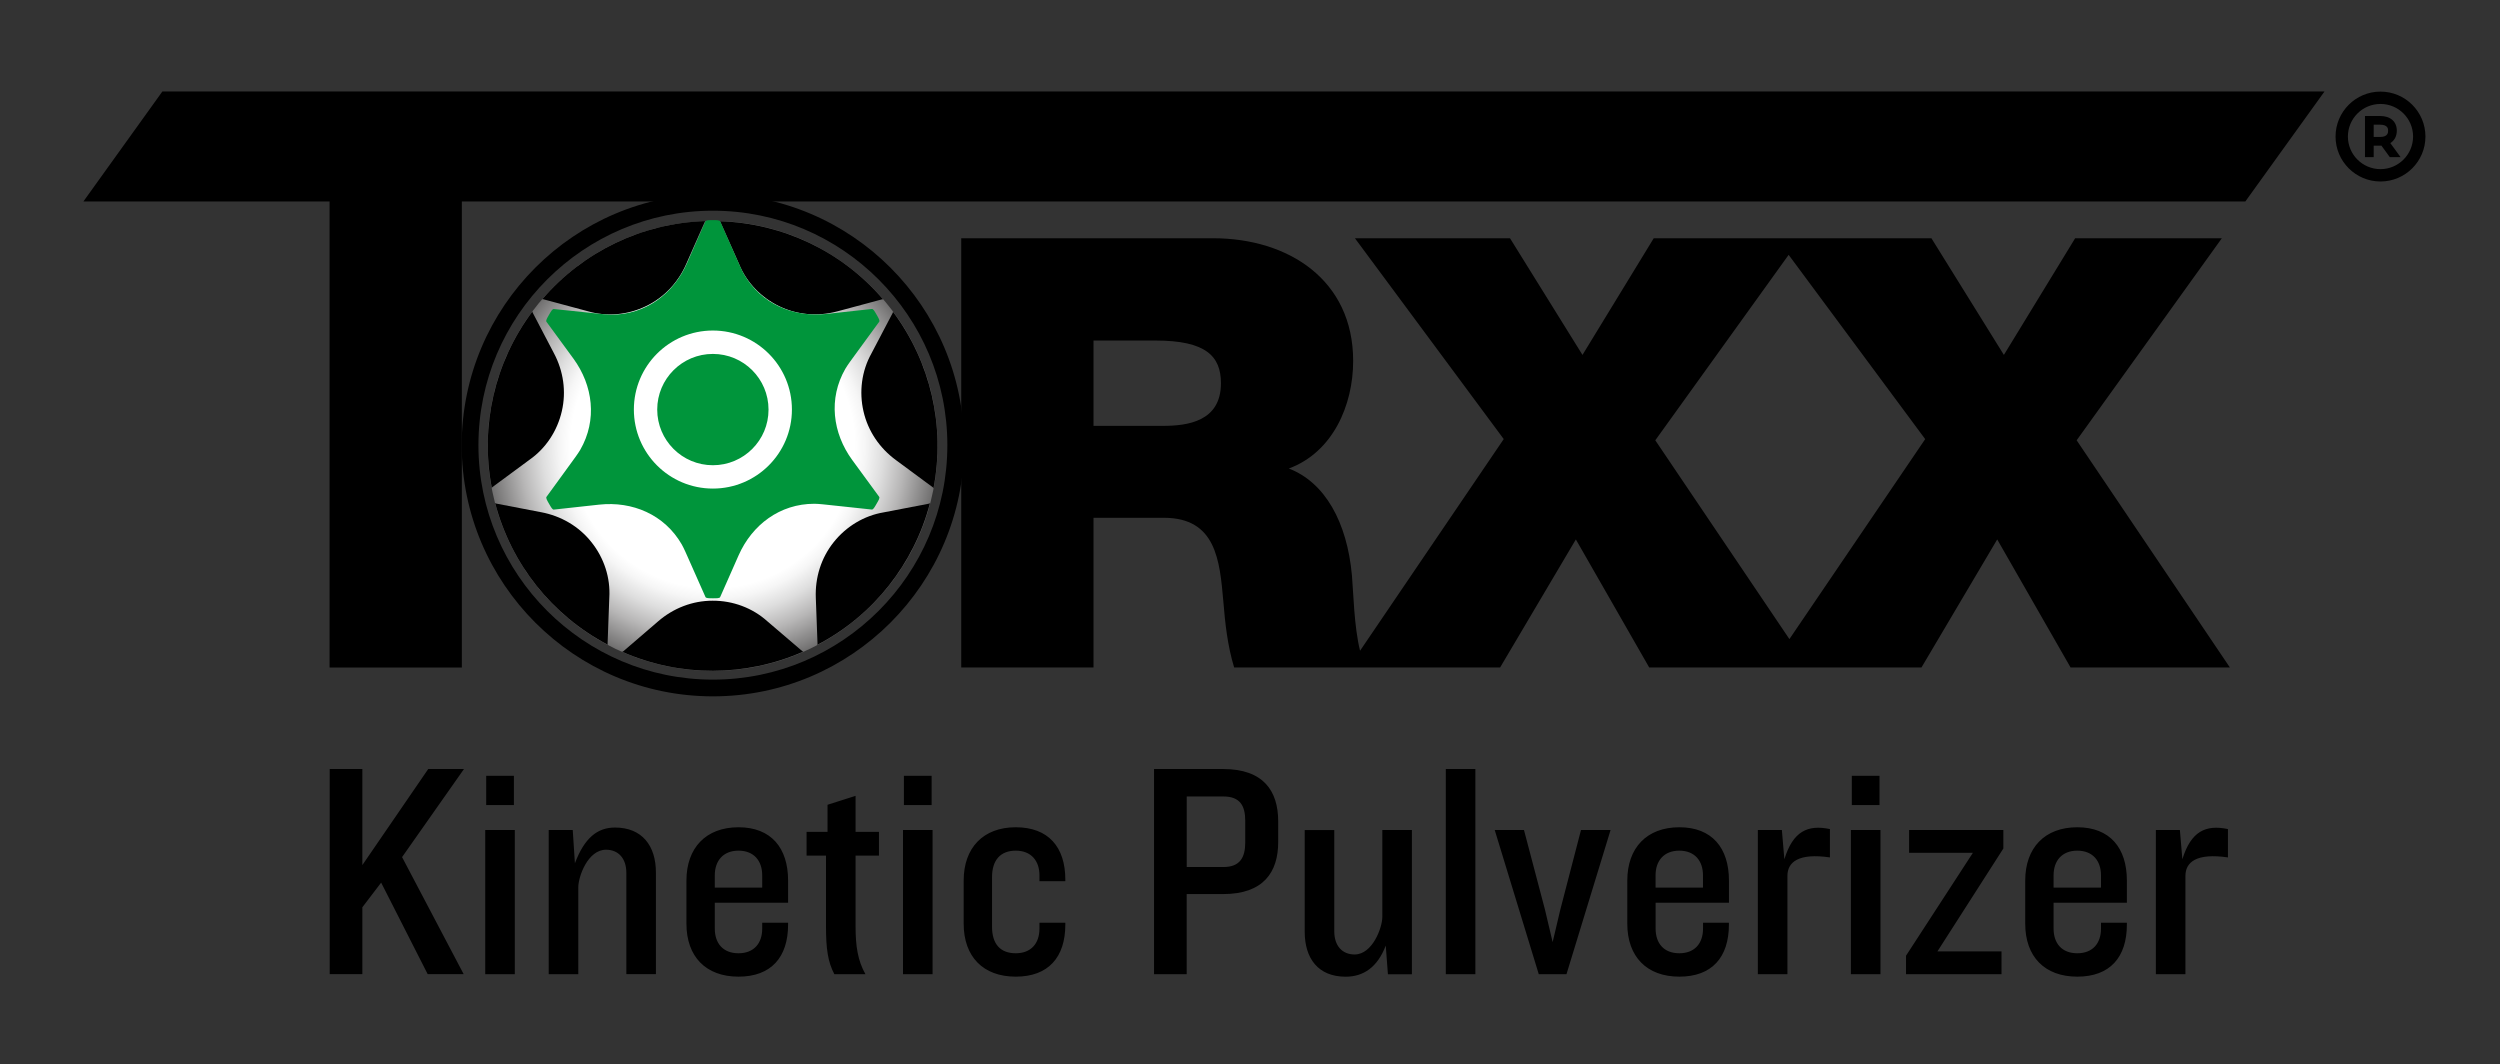 <?xml version="1.0" encoding="UTF-8"?> <!-- Generator: Adobe Illustrator 24.0.3, SVG Export Plug-In . SVG Version: 6.00 Build 0) --> <svg xmlns="http://www.w3.org/2000/svg" xmlns:xlink="http://www.w3.org/1999/xlink" version="1.1" id="Layer_1" x="0px" y="0px" viewBox="0 0 554.57 236.04" style="enable-background:new 0 0 554.57 236.04;" xml:space="preserve"><rect x="0" y="0" width="554.57" height="236.04" fill="#333333" stroke="none"/> <style type="text/css"> .st0{fill:url(#SVGID_1_);} .st1{fill:#00953B;} .st2{fill:#FFFFFF;} </style> <g> <path d="M73.11,44.69H18.5l17.52-24.4h479.62l-17.56,24.4H102.45v103.39H73.11V44.69z"></path> <path d="M460.66,97.67l32.2-44.81h-32.54l-15.8,25.87l-16.07-25.87h-61.61l-15.8,25.87l-16.07-25.87h-34.4l33,44.54l-31.87,46.95 c-1.33-5.3-1.48-13.02-1.8-16.68c-1.07-11.87-6-20.67-14-23.74c9.74-3.6,14.27-14,14.27-23.87c0-18-14.4-27.21-31.07-27.21h-55.87 v95.21h29.34v-33.2h15.6c11.6,0,12.4,9.46,13.2,18.53c0.4,4.94,0.94,9.87,2.4,14.67h59l16.8-28.4l16.27,28.4h60.4l16.8-28.4 l16.27,28.4h35.34L460.66,97.67z M257.91,94.47h-15.34V75.54h13.74c11.2,0,14.53,3.47,14.53,9.47 C270.84,93.54,263.37,94.47,257.91,94.47z M396.94,141.77l-29.75-44.1l29.58-41.14l30.29,40.88L396.94,141.77z"></path> <g> <radialGradient id="SVGID_1_" cx="337.402" cy="-130.258" r="49.898" gradientTransform="matrix(1 -2.200000e-03 2.200000e-03 1 -179.027 229.923)" gradientUnits="userSpaceOnUse"> <stop offset="0.632" style="stop-color:#FFFFFF"></stop> <stop offset="0.679" style="stop-color:#F6F6F6"></stop> <stop offset="0.757" style="stop-color:#DEDEDE"></stop> <stop offset="0.855" style="stop-color:#B7B6B6"></stop> <stop offset="0.968" style="stop-color:#807F7F"></stop> <stop offset="1" style="stop-color:#706F6F"></stop> </radialGradient> <path class="st0" d="M207.99,98.81c0.06,27.56-22.23,49.95-49.79,50.01c-27.56,0.06-49.95-22.23-50.01-49.79 c-0.06-27.56,22.23-49.95,49.79-50.01C185.53,48.97,207.93,71.25,207.99,98.81z"></path> <g> <path d="M158.14,154.47c-30.72,0-55.72-25-55.72-55.72c0-30.72,24.99-55.72,55.72-55.72c30.72,0,55.72,24.99,55.72,55.72 C213.85,129.48,188.86,154.47,158.14,154.47z M158.14,46.74c-28.68,0-52.01,23.33-52.01,52.01c0,28.68,23.33,52.01,52.01,52.01 c28.68,0,52.01-23.33,52.01-52.01C210.15,70.07,186.82,46.74,158.14,46.74z"></path> </g> <g> <path d="M179.58,53.9c-6.07-2.89-12.82-4.61-19.93-4.82c0.09,0.05,0.15,0.12,0.19,0.21l4.11,9.31c1.68,4.1,4.92,7.43,8.96,9.36 c4.04,1.94,8.59,2.27,12.91,1.09l9.82-2.64c0.09-0.03,0.19-0.02,0.28,0.02C191.27,61,185.68,56.8,179.58,53.9z"></path> <path d="M206.7,87.73c-1.51-6.55-4.37-12.9-8.63-18.6c0.02,0.1,0,0.19-0.04,0.28l-4.73,9.01c-2.16,3.87-2.76,8.48-1.75,12.84 c1,4.37,3.57,8.14,7.18,10.79l8.18,6.04c0.08,0.06,0.13,0.14,0.16,0.23C208.42,101.3,208.22,94.31,206.7,87.73z"></path> <path d="M197.14,129.94c4.17-5.27,7.36-11.47,9.16-18.35c-0.07,0.08-0.15,0.12-0.25,0.14l-9.99,1.92 c-4.37,0.72-8.35,3.13-11.13,6.63c-2.79,3.5-4.14,7.86-3.96,12.34l0.38,10.17c0.01,0.1-0.02,0.19-0.08,0.27 C187.61,139.75,192.95,135.23,197.14,129.94z"></path> <path d="M158.16,148.8c6.72-0.02,13.56-1.39,20.06-4.27c-0.1-0.01-0.19-0.04-0.27-0.1l-7.73-6.61 c-3.29-2.97-7.65-4.58-12.13-4.57c-4.48,0-8.73,1.66-12.12,4.6l-7.71,6.63c-0.07,0.06-0.16,0.1-0.26,0.1 C144.56,147.46,151.41,148.82,158.16,148.8z"></path> <path d="M119.05,129.98c4.19,5.25,9.51,9.75,15.81,13.06c-0.06-0.09-0.09-0.18-0.08-0.27l0.38-10.16 c0.28-4.43-1.16-8.84-3.96-12.34c-2.78-3.51-6.73-5.81-11.13-6.64l-9.99-1.92c-0.1-0.02-0.18-0.07-0.25-0.14 C111.65,118.48,114.84,124.7,119.05,129.98z"></path> <path d="M109.46,87.75c-1.5,6.55-1.7,13.52-0.36,20.51c0.03-0.1,0.08-0.18,0.16-0.23l8.19-6.04c3.64-2.54,6.18-6.42,7.18-10.79 c1.01-4.36,0.35-8.88-1.75-12.84l-4.72-9.01c-0.04-0.09-0.06-0.18-0.04-0.28C113.84,74.8,110.97,81.17,109.46,87.75z"></path> <g> <path d="M136.52,53.91c-6.06,2.91-11.63,7.1-16.26,12.5c0.09-0.04,0.19-0.05,0.28-0.02l9.82,2.64c4.25,1.26,8.88,0.84,12.91-1.1 c4.04-1.93,7.16-5.26,8.95-9.37l4.1-9.31c0.04-0.09,0.1-0.16,0.19-0.21C149.38,49.26,142.6,50.99,136.52,53.91z"></path> </g> </g> <g> <path class="st1" d="M159.76,49.12c-0.12-0.28-0.7-0.29-1.64-0.29c-0.93,0-1.5-0.01-1.63,0.29l-4.09,9.27 c-2.99,6.74-9.13,11.42-16.78,11.42c-0.96,0-2.82-0.22-2.82-0.22l-9.95-1.04c-0.3-0.04-0.6,0.46-1.06,1.27 c-0.47,0.81-0.76,1.3-0.57,1.56l5.98,8.17c4.35,5.96,5.33,13.62,1.51,20.24c-0.48,0.83-1.6,2.33-1.6,2.33l-5.88,8.09 c-0.18,0.24,0.1,0.75,0.57,1.56c0.47,0.81,0.74,1.3,1.06,1.27l10.07-1.1c7.34-0.79,14.46,2.19,18.29,8.81 c0.48,0.83,1.22,2.55,1.22,2.55l4.05,9.13c0.12,0.28,0.7,0.29,1.64,0.29c0.93,0,1.5,0.01,1.63-0.29l4.09-9.26 c2.99-6.74,9.13-11.42,16.78-11.42c0.96,0,2.82,0.22,2.82,0.22l9.94,1.06c0.3,0.03,0.6-0.47,1.06-1.28 c0.47-0.81,0.76-1.29,0.57-1.55l-5.98-8.17c-4.35-5.96-5.33-13.61-1.51-20.24c0.48-0.83,1.6-2.33,1.6-2.33l5.9-8.09 c0.18-0.24-0.1-0.75-0.57-1.56c-0.47-0.81-0.74-1.3-1.06-1.27l-10.07,1.1c-7.34,0.79-14.46-2.19-18.29-8.81 c-0.48-0.83-1.22-2.55-1.22-2.55L159.76,49.12z"></path> <g> <g> <path class="st2" d="M158.14,73.32c-9.68,0-17.53,7.84-17.53,17.53c0,9.68,7.84,17.53,17.53,17.53 c9.68,0,17.53-7.85,17.53-17.53C175.67,81.17,167.83,73.33,158.14,73.32z M158.14,103.2c-6.82,0-12.35-5.53-12.35-12.35 c0-6.81,5.53-12.35,12.35-12.34c6.82,0,12.34,5.53,12.34,12.35C170.49,97.67,164.96,103.2,158.14,103.2z"></path> </g> </g> </g> </g> <path d="M494.22,190.2v-6.29c-4.92-1.03-8.2,0.48-10.11,6.7l-0.55-6.49h-5.33v31.98h6.56v-21.8 C484.79,191.23,487.25,189.18,494.22,190.2 M466.07,196.9h-10.53v-2.73c0-3.21,1.85-5.47,5.26-5.47c3.42,0,5.26,2.25,5.26,5.47 V196.9z M471.8,205.1v-0.41h-5.74v1.3c0,3.28-1.85,5.47-5.26,5.47c-3.42,0-5.26-2.19-5.26-5.47v-5.74h16.26v-4.92 c0-7.24-3.76-11.82-11-11.82c-7.24,0-11.55,4.58-11.55,11.82v9.57c0,7.31,4.3,11.75,11.55,11.75 C468.05,216.65,471.8,212.35,471.8,205.1 M444.4,188.22v-4.1h-20.91v5.06h14.15L422.81,212v4.1h21.18v-5.06h-14.21L444.4,188.22z M417.14,184.12h-6.56v31.98h6.56V184.12z M416.93,172.09h-6.15v6.49h6.15V172.09z M405.93,190.2v-6.29 c-4.92-1.03-8.2,0.48-10.11,6.7l-0.55-6.49h-5.33v31.98h6.56v-21.8C396.5,191.23,398.96,189.18,405.93,190.2 M377.78,196.9h-10.53 v-2.73c0-3.21,1.85-5.47,5.26-5.47c3.42,0,5.26,2.25,5.26,5.47V196.9z M383.52,205.1v-0.41h-5.74v1.3c0,3.28-1.85,5.47-5.26,5.47 c-3.42,0-5.26-2.19-5.26-5.47v-5.74h16.27v-4.92c0-7.24-3.76-11.82-11-11.82c-7.24,0-11.55,4.58-11.55,11.82v9.57 c0,7.31,4.31,11.75,11.55,11.75C379.76,216.65,383.52,212.35,383.52,205.1 M357.27,184.12h-6.56l-4.58,17.63l-1.71,7.24l-1.71-7.24 l-4.65-17.63h-6.49l9.77,31.98h6.15L357.27,184.12z M327.28,170.59h-6.56v45.51h6.56V170.59z M313.2,216.1v-31.98h-6.56v19.27 c0,2.39-2.19,8.34-6.15,8.34c-2.73,0-4.51-1.91-4.51-5.12v-22.48h-6.56v22.55c0,5.95,3,9.98,9.09,9.98c3.9,0,7.04-2.05,8.89-6.9 l0.48,6.36H313.2z M276.23,186.86c0,3.35-1.16,5.47-4.85,5.47h-8.13v-15.65h8.13c3.69,0,4.85,2.05,4.85,5.4V186.86z M283.54,186.79 v-4.58c0-6.77-3.28-11.62-12.23-11.62H256v45.51h7.24v-17.77h8.06C280.26,198.34,283.54,193.48,283.54,186.79 M236.32,205.1v-0.41 h-5.74v1.3c0,3.28-1.85,5.47-5.26,5.47c-3.42,0-5.26-2.05-5.26-5.88v-11c0-3.76,1.85-5.88,5.26-5.88c3.42,0,5.26,2.25,5.26,5.47 v1.3h5.74v-0.34c0-7.24-3.76-11.62-11-11.62c-7.24,0-11.55,4.58-11.55,11.82v9.57c0,7.31,4.31,11.75,11.55,11.75 C232.56,216.65,236.32,212.35,236.32,205.1 M206.87,184.12h-6.56v31.98h6.56V184.12z M206.66,172.09h-6.15v6.49h6.15V172.09z M194.98,189.79v-5.26h-5.19v-7.99l-6.22,1.98v6.01h-4.65v5.26h4.31v15.79c0,4.85,0.41,7.79,1.85,10.52h6.9 c-1.71-3.01-2.19-6.29-2.19-10.52v-15.79H194.98z M169.08,196.9h-10.52v-2.73c0-3.21,1.85-5.47,5.26-5.47 c3.42,0,5.26,2.25,5.26,5.47V196.9z M174.82,205.1v-0.41h-5.74v1.3c0,3.28-1.85,5.47-5.26,5.47c-3.42,0-5.26-2.19-5.26-5.47v-5.74 h16.26v-4.92c0-7.24-3.76-11.82-11-11.82c-7.24,0-11.55,4.58-11.55,11.82v9.57c0,7.31,4.31,11.75,11.55,11.75 C171.06,216.65,174.82,212.35,174.82,205.1 M145.5,216.1v-22.55c0-5.95-3.07-9.98-9.09-9.98c-3.9,0-6.77,2.32-8.88,7.93l-0.48-7.38 h-5.33v31.98h6.56v-19.27c0-2.39,2.12-8.34,6.15-8.34c2.73,0,4.51,1.91,4.51,5.12v22.48H145.5z M114.2,184.12h-6.56v31.98h6.56 V184.12z M114,172.09h-6.15v6.49H114V172.09z M102.86,216.1l-13.67-25.97l13.74-19.55H95l-14.62,21.32v-21.32h-7.24v45.51h7.24 v-14.83l4.17-5.47l10.32,20.3H102.86z"></path> </g> <g> <path d="M528.06,20.32c-5.5,0-9.97,4.47-9.97,9.97c0,5.5,4.47,9.97,9.97,9.97s9.97-4.47,9.97-9.97 C538.03,24.79,533.56,20.32,528.06,20.32L528.06,20.32z M528.06,37.52c-3.99,0-7.23-3.24-7.23-7.23c0-3.99,3.24-7.23,7.23-7.23 s7.23,3.24,7.23,7.23C535.28,34.28,532.04,37.52,528.06,37.52L528.06,37.52z M531.68,28.99c0-2.01-1.41-3.26-3.69-3.26h-3.37v9.12 h1.93v-2.54h1.44c0.08,0,0.17,0,0.27-0.01l1.86,2.55h2.39l-2.27-3.11C531.17,31.17,531.68,30.19,531.68,28.99L531.68,28.99z M527.99,30.38h-1.44v-2.72h1.44c1.76,0,1.76,1,1.76,1.33C529.75,29.33,529.75,30.38,527.99,30.38L527.99,30.38z M527.99,30.38"></path> </g> </svg> 